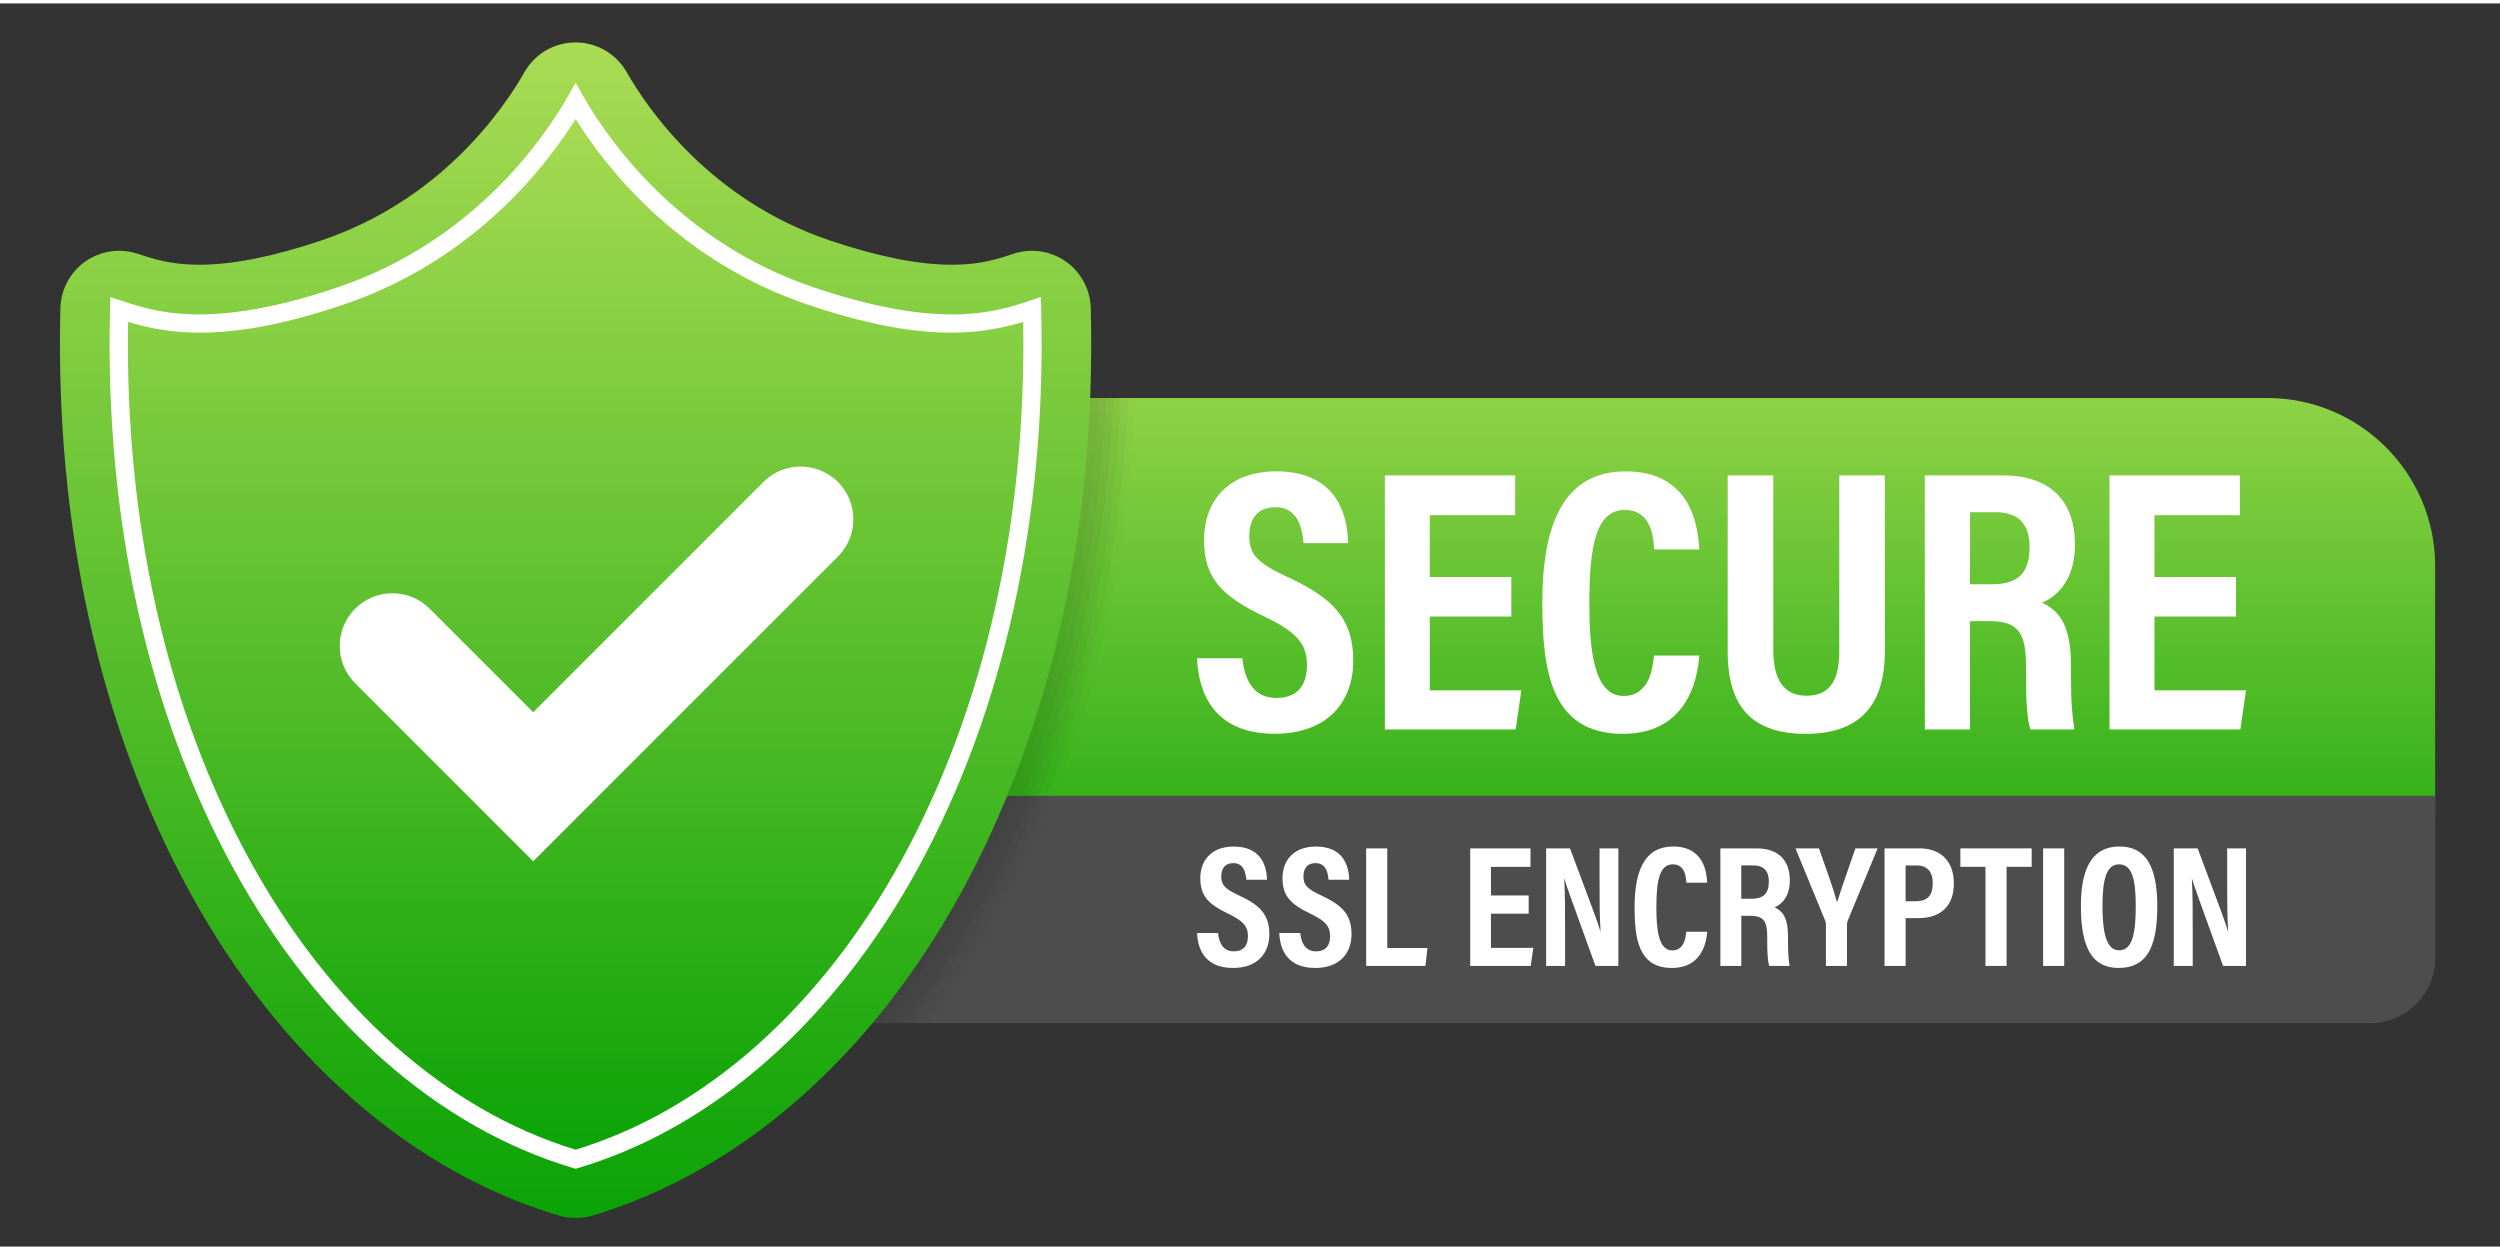 <?xml version="1.0" encoding="UTF-8"?> <svg xmlns="http://www.w3.org/2000/svg" xmlns:xlink="http://www.w3.org/1999/xlink" width="160" height="80" viewBox="0 0 730 363" style="enable-background:new 0 0 730 363;" xml:space="preserve"><rect x="0" y="0" width="730" height="363" fill="#333333" stroke="none"/> <style type="text/css"> .st0{fill:url(#SVGID_1_);} .st1{fill:#4D4D4D;} .st2{opacity:0.15;} .st3{clip-path:url(#SVGID_00000025401281330929228110000018402337587905466021_);} .st4{opacity:0;} .st5{opacity:0.091;} .st6{opacity:0.182;} .st7{opacity:0.273;} .st8{opacity:0.364;} .st9{opacity:0.455;} .st10{opacity:0.545;} .st11{opacity:0.636;} .st12{opacity:0.727;} .st13{opacity:0.818;} .st14{opacity:0.909;} .st15{fill:url(#SVGID_00000149377046548566547330000000023323092729462205_);} .st16{fill:url(#SVGID_00000082347169421622097730000002975451727216087452_);} .st17{fill:#FFFFFF;} </style> <g> <linearGradient id="SVGID_1_" gradientUnits="userSpaceOnUse" x1="421.604" y1="73.823" x2="421.604" y2="302.901"> <stop offset="0" style="stop-color:#AEDD56"></stop> <stop offset="1" style="stop-color:#009F00"></stop> </linearGradient> <path class="st0" d="M711.07,238.1H132.14V115.21h529.84c27.11,0,49.08,21.98,49.08,49.08V238.1z"></path> <path class="st1" d="M692.08,297.76H132.14v-66.36h578.93v47.37C711.07,289.26,702.57,297.76,692.08,297.76z"></path> <g class="st2"> <defs> <polygon id="SVGID_00000017507566486552588060000011553163662762317228_" class="st2" points="149.85,115.21 149.85,216.92 149.85,297.76 684.02,297.76 684.02,216.92 684.02,115.21 "></polygon> </defs> <clipPath id="SVGID_00000172437478202519351710000004242969438285312917_"> <use xlink:href="#SVGID_00000017507566486552588060000011553163662762317228_" style="overflow:visible;"></use> </clipPath> <g style="clip-path:url(#SVGID_00000172437478202519351710000004242969438285312917_);"> <path class="st4" d="M333.9,86.61c-11.55,3.85-30.17,9.65-71.67-4.35c-48.15-16.25-70.98-53.72-76.42-63.25 c-5.43,9.53-28.26,47.01-76.42,63.25c-41.5,14-60.13,8.2-71.67,4.35C34.17,224.99,97.62,336,185.81,362.29v0 C274,336,337.44,224.99,333.9,86.61z"></path> <path class="st5" d="M331.8,85.92c-11.55,3.85-30.17,9.65-71.67-4.35c-48.15-16.25-70.98-53.72-76.42-63.25 c-5.43,9.53-28.26,47.01-76.42,63.25c-41.5,14-60.13,8.2-71.67,4.35C32.07,224.3,95.52,335.31,183.71,361.6v0 C271.89,335.31,335.34,224.3,331.8,85.92z"></path> <path class="st6" d="M329.7,85.22c-11.55,3.85-30.17,9.65-71.67-4.35c-48.15-16.25-70.98-53.72-76.42-63.25 c-5.43,9.53-28.26,47.01-76.42,63.25c-41.5,14-60.13,8.2-71.67,4.35C29.97,223.6,93.42,334.62,181.6,360.91v0 C269.79,334.62,333.24,223.6,329.7,85.22z"></path> <path class="st7" d="M327.59,84.53c-11.55,3.85-30.17,9.65-71.67-4.35c-48.15-16.25-70.98-53.72-76.42-63.25 c-5.43,9.53-28.26,47.01-76.42,63.25c-41.5,14-60.13,8.2-71.67,4.35c-3.54,138.38,59.9,249.39,148.09,275.68v0 C267.69,333.92,331.14,222.91,327.59,84.53z"></path> <path class="st8" d="M325.49,83.84c-11.55,3.85-30.17,9.65-71.67-4.35c-48.15-16.25-70.98-53.72-76.42-63.25 c-5.43,9.53-28.26,47.01-76.42,63.25c-41.5,14-60.13,8.2-71.67,4.35c-3.54,138.38,59.9,249.39,148.09,275.68v0 C265.59,333.23,329.04,222.22,325.49,83.84z"></path> <path class="st9" d="M323.39,83.14c-11.55,3.85-30.17,9.65-71.67-4.35c-48.15-16.25-70.98-53.72-76.42-63.25 c-5.43,9.53-28.26,47.01-76.42,63.25c-41.5,14-60.13,8.2-71.67,4.35c-3.54,138.38,59.9,249.39,148.09,275.68v0 C263.49,332.54,326.93,221.52,323.39,83.14z"></path> <path class="st10" d="M321.29,82.45c-11.55,3.85-30.17,9.65-71.67-4.35c-48.15-16.25-70.98-53.72-76.42-63.25 c-5.43,9.53-28.26,47.01-76.42,63.25c-41.5,14-60.13,8.2-71.67,4.35c-3.54,138.38,59.9,249.39,148.09,275.68v0 C261.39,331.84,324.83,220.83,321.29,82.45z"></path> <path class="st11" d="M319.19,81.76c-11.55,3.85-30.17,9.65-71.67-4.35c-48.15-16.25-70.98-53.72-76.42-63.25 c-5.43,9.53-28.26,47.01-76.42,63.25c-41.5,14-60.13,8.2-71.67,4.35c-3.54,138.38,59.9,249.39,148.09,275.68v0 C259.28,331.15,322.73,220.14,319.19,81.76z"></path> <path class="st12" d="M317.09,81.06c-11.55,3.85-30.17,9.65-71.67-4.35c-48.15-16.25-70.98-53.72-76.42-63.25 c-5.43,9.53-28.26,47.01-76.42,63.25c-41.5,14-60.13,8.2-71.67,4.35c-3.54,138.38,59.9,249.39,148.09,275.68v0 C257.18,330.45,320.63,219.44,317.09,81.06z"></path> <path class="st13" d="M314.98,80.37c-11.55,3.85-30.17,9.65-71.67-4.35c-48.15-16.25-70.98-53.72-76.42-63.25 c-5.43,9.53-28.26,47.01-76.42,63.25c-41.5,14-60.13,8.2-71.67,4.35c-3.54,138.38,59.9,249.39,148.09,275.68v0 C255.08,329.76,318.53,218.75,314.98,80.37z"></path> <path class="st14" d="M312.88,79.68c-11.55,3.85-30.17,9.65-71.67-4.35c-48.15-16.25-70.98-53.72-76.42-63.25 c-5.43,9.53-28.26,47.01-76.42,63.25c-41.5,14-60.13,8.2-71.67,4.35c-3.54,138.38,59.9,249.39,148.09,275.68v0 C252.98,329.07,316.43,218.06,312.88,79.68z"></path> <path d="M310.78,78.98c-11.55,3.85-30.17,9.65-71.67-4.35c-48.15-16.25-70.98-53.72-76.42-63.25 c-5.43,9.53-28.26,47.01-76.42,63.25c-41.5,14-60.13,8.2-71.67,4.35c-3.54,138.38,59.9,249.39,148.09,275.68v0 C250.88,328.37,314.32,217.36,310.78,78.98z"></path> </g> </g> <g> <linearGradient id="SVGID_00000124147873204556792000000016827959755948693687_" gradientUnits="userSpaceOnUse" x1="168.083" y1="1.274" x2="168.083" y2="377.013"> <stop offset="0" style="stop-color:#AEDD56"></stop> <stop offset="1" style="stop-color:#009F00"></stop> </linearGradient> <path style="fill:url(#SVGID_00000124147873204556792000000016827959755948693687_);" d="M168.08,354.66 c-1.65,0-3.3-0.24-4.9-0.72c-43.22-12.88-81.49-46.42-107.76-94.44C29.08,211.36,16.02,152.38,17.64,88.95 c0.14-5.44,2.85-10.49,7.3-13.61c2.92-2.05,6.37-3.11,9.86-3.11c1.82,0,3.65,0.29,5.42,0.88c4.28,1.42,9.6,3.2,17.95,3.2 c9.71,0,21.7-2.39,35.64-7.09c35-11.81,53.17-38.32,59.35-49.17c3.05-5.36,8.75-8.66,14.91-8.66c0,0,0,0,0,0 c6.17,0,11.86,3.31,14.91,8.66c6.19,10.85,24.35,37.36,59.35,49.17c13.94,4.71,25.94,7.09,35.64,7.09c8.36,0,13.68-1.77,17.95-3.2 c1.77-0.59,3.6-0.88,5.42-0.88c3.49,0,6.93,1.06,9.86,3.11c4.45,3.12,7.16,8.17,7.3,13.61c1.62,63.43-11.44,122.41-37.78,170.56 c-26.27,48.01-64.53,81.55-107.76,94.44C171.39,354.43,169.74,354.66,168.08,354.66z"></path> <g> <linearGradient id="SVGID_00000088108324905824125010000012970016508992448140_" gradientUnits="userSpaceOnUse" x1="168.083" y1="19.449" x2="168.083" y2="357.614"> <stop offset="0" style="stop-color:#AEDD56"></stop> <stop offset="1" style="stop-color:#009F00"></stop> </linearGradient> <path style="fill:url(#SVGID_00000088108324905824125010000012970016508992448140_);" d="M301.37,89.39 c-10.39,3.46-27.16,8.69-64.51-3.91c-43.34-14.62-63.88-48.35-68.78-56.93c-4.89,8.58-25.44,42.31-68.78,56.93 c-37.35,12.6-54.11,7.38-64.51,3.91C31.61,213.93,88.71,313.84,168.08,337.5v0C247.45,313.84,304.55,213.93,301.37,89.39z"></path> <path class="st17" d="M168.08,340.29l-0.76-0.23c-39.54-11.79-74.76-42.86-99.18-87.5C43.02,206.64,30.57,150.2,32.13,89.32 l0.09-3.6l3.42,1.14c9.64,3.21,25.77,8.59,62.81-3.91c39.71-13.4,60.3-43.43,67.31-55.72l2.32-4.07l2.32,4.07 c7.01,12.29,27.59,42.32,67.31,55.72c37.04,12.5,53.17,7.12,62.81,3.91l3.42-1.14l0.09,3.6c1.56,60.88-10.89,117.33-36.01,163.24 c-24.42,44.64-59.64,75.72-99.18,87.5L168.08,340.29z M37.39,93.01c-0.97,58.58,11.25,112.79,35.43,156.98 c23.58,43.11,57.39,73.16,95.26,84.72c37.87-11.55,71.68-41.61,95.26-84.72c24.18-44.19,36.4-98.4,35.43-156.98 c-12.87,3.85-30.03,6.04-62.77-5.01c-37.73-12.73-58.91-39.82-67.92-54.26c-9.02,14.43-30.2,41.53-67.92,54.26 C67.42,99.05,50.26,96.86,37.39,93.01z"></path> </g> </g><g> <path class="st17" d="M155.69,250.5l-51.99-51.99c-6.01-6.01-6.01-15.76,0-21.77l0,0c6.01-6.01,15.76-6.01,21.77,0l30.22,30.22 l67.22-67.22c6.01-6.01,15.76-6.01,21.77,0h0c6.01,6.01,6.01,15.76,0,21.77L155.69,250.5z"></path> </g><g> <path class="st17" d="M362.78,191.23c0.64,6.15,3.11,11.57,9.9,11.57c6.54,0,8.96-4.1,8.96-9.62c0-6.1-3-9.64-12.38-14.12 c-12.7-6.04-17.68-11.37-17.68-22.39c0-11.9,7.65-20.03,21.06-20.03c16.69,0,20.8,11.29,21.02,20.95h-13.02 c-0.43-4.24-1.52-10.48-8.24-10.48c-5.26,0-7.61,3.41-7.61,8.45c0,5.34,2.38,7.84,11.07,11.88c13.31,6.15,19.29,12.13,19.29,24.54 c0,11.65-7.22,21.28-22.89,21.28c-17.06,0-22.26-10.92-22.72-22.04H362.78z"></path> <path class="st17" d="M441.31,179.03H417.5v21.54h26.73L442.59,212h-38.21v-74.19h38.05v11.62H417.5v18.06h23.81V179.03z"></path> <path class="st17" d="M496.2,190.41c-0.33,3.75-1.75,22.87-22.33,22.87c-21.09,0-23.51-18.53-23.51-38.47 c0-24.02,7.04-38.17,24.31-38.17c19.67,0,21.2,16.87,21.5,22.81h-13.14c-0.21-2.52-0.38-11.54-8.57-11.54 c-8.34,0-10.37,10.21-10.37,27.18c0,13.99,1.39,27.12,10,27.12c7.92,0,8.55-8.96,8.88-11.8H496.2z"></path> <path class="st17" d="M517.8,137.82v51.04c0,6.08,1.51,13.29,9.68,13.29c7.9,0,9.59-6.08,9.59-13.21v-51.12h13.31v51.33 c0,13.32-5.2,24.14-23.12,24.14c-17.64,0-22.78-10.18-22.78-24.15v-51.33H517.8z"></path> <path class="st17" d="M575.25,180.37V212h-13.21v-74.19h22.72c13.48,0,21.13,7.03,21.13,20.27c0,10.73-5.75,15.36-9.62,16.89 c5.74,2.69,8.46,7.57,8.46,18.53v2.96c0,8.43,0.4,11.58,1,15.54h-12.85c-1.08-3.4-1.28-9.27-1.28-15.66v-2.7 c0-9.92-2.28-13.27-10.66-13.27H575.25z M575.25,169.61h6.23c8.02,0,11.16-3.45,11.16-10.95c0-6.39-3.05-10.09-9.85-10.09h-7.54 V169.61z"></path> <path class="st17" d="M652.91,179.03H629.1v21.54h26.73L654.19,212h-38.21v-74.19h38.05v11.62H629.1v18.06h23.81V179.03z"></path> </g><g> <path class="st17" d="M355.67,271.44c0.3,2.85,1.44,5.35,4.58,5.35c3.03,0,4.15-1.9,4.15-4.45c0-2.82-1.39-4.46-5.73-6.53 c-5.88-2.79-8.18-5.26-8.18-10.36c0-5.51,3.54-9.26,9.74-9.26c7.72,0,9.62,5.22,9.73,9.69h-6.02c-0.2-1.96-0.7-4.85-3.81-4.85 c-2.43,0-3.52,1.58-3.52,3.91c0,2.47,1.1,3.63,5.12,5.5c6.16,2.85,8.92,5.61,8.92,11.36c0,5.39-3.34,9.84-10.59,9.84 c-7.89,0-10.3-5.05-10.51-10.2H355.67z"></path> <path class="st17" d="M379.67,271.44c0.3,2.85,1.44,5.35,4.58,5.35c3.03,0,4.15-1.9,4.15-4.45c0-2.82-1.39-4.46-5.73-6.53 c-5.88-2.79-8.18-5.26-8.18-10.36c0-5.51,3.54-9.26,9.74-9.26c7.72,0,9.62,5.22,9.73,9.69h-6.02c-0.2-1.96-0.7-4.85-3.81-4.85 c-2.43,0-3.52,1.58-3.52,3.91c0,2.47,1.1,3.63,5.12,5.5c6.16,2.85,8.92,5.61,8.92,11.36c0,5.39-3.34,9.84-10.59,9.84 c-7.89,0-10.3-5.05-10.51-10.2H379.67z"></path> <path class="st17" d="M398.92,246.73h6.16v29.08h11.74l-0.6,5.24h-17.3V246.73z"></path> <path class="st17" d="M446.38,265.8h-11.02v9.97h12.37l-0.76,5.29H429.3v-34.32h17.6v5.38h-11.54v8.35h11.02V265.8z"></path> <path class="st17" d="M451.47,281.05v-34.32h6.98c7.1,18.97,8.46,22.58,8.87,24.27h0.05c-0.29-4.12-0.3-9.17-0.3-14.8v-9.47h5.49 v34.32h-6.69c-7.33-20.22-8.63-23.87-9.07-25.44h-0.05c0.25,4.23,0.26,9.28,0.26,15.43v10.01H451.47z"></path> <path class="st17" d="M498.51,271.06c-0.15,1.73-0.81,10.58-10.33,10.58c-9.76,0-10.88-8.57-10.88-17.8 c0-11.11,3.26-17.66,11.25-17.66c9.1,0,9.81,7.81,9.95,10.55h-6.08c-0.1-1.17-0.18-5.34-3.96-5.34c-3.86,0-4.8,4.72-4.8,12.58 c0,6.47,0.64,12.55,4.63,12.55c3.66,0,3.96-4.14,4.11-5.46H498.51z"></path> <path class="st17" d="M508.46,266.42v14.63h-6.11v-34.32h10.51c6.24,0,9.77,3.25,9.77,9.38c0,4.96-2.66,7.11-4.45,7.82 c2.66,1.24,3.92,3.5,3.92,8.57v1.37c0,3.9,0.18,5.36,0.46,7.19h-5.94c-0.5-1.57-0.59-4.29-0.59-7.25v-1.25 c0-4.59-1.05-6.14-4.93-6.14H508.46z M508.46,261.44h2.88c3.71,0,5.16-1.6,5.16-5.07c0-2.96-1.41-4.67-4.56-4.67h-3.49V261.44z"></path> <path class="st17" d="M533.17,281.05v-12.15c0-0.39-0.06-0.7-0.24-1.11l-8.65-21.06h6.86c1.92,5.38,4.27,12,5.29,15.76 c1.26-4.21,3.62-10.64,5.35-15.76h6.49l-8.75,21.15c-0.1,0.24-0.2,0.63-0.2,1.16v12.02H533.17z"></path> <path class="st17" d="M550.28,246.73h10.33c5.67,0,9.92,3.4,9.92,10.21c0,6.63-3.85,10.15-10.39,10.15h-3.69v13.96h-6.16V246.73z M556.44,262.16h3c3.41,0,4.92-1.69,4.92-5.31c0-3.43-1.77-5.14-4.59-5.14h-3.33V262.16z"></path> <path class="st17" d="M579.76,252.11h-7.33v-5.38h20.82v5.38h-7.33v28.94h-6.16V252.11z"></path> <path class="st17" d="M602.75,246.73v34.32h-6.16v-34.32H602.75z"></path> <path class="st17" d="M629.93,263.63c0,12.55-3.41,18.01-11.32,18.01c-7.39,0-10.99-5.38-10.99-18.09 c0-12.38,4.19-17.37,11.27-17.37C626.37,246.18,629.93,251.71,629.93,263.63z M613.92,263.5c0,8.14,1.24,12.99,4.84,12.99 c3.79,0,4.88-4.49,4.88-12.97c0-7.97-1.15-12.13-4.88-12.13C615.08,251.38,613.92,255.85,613.92,263.5z"></path> <path class="st17" d="M634.74,281.05v-34.32h6.98c7.1,18.97,8.46,22.58,8.87,24.27h0.05c-0.29-4.12-0.3-9.17-0.3-14.8v-9.47h5.49 v34.32h-6.69c-7.33-20.22-8.63-23.87-9.07-25.44h-0.05c0.25,4.23,0.26,9.28,0.26,15.43v10.01H634.74z"></path> </g> </g> </svg> 